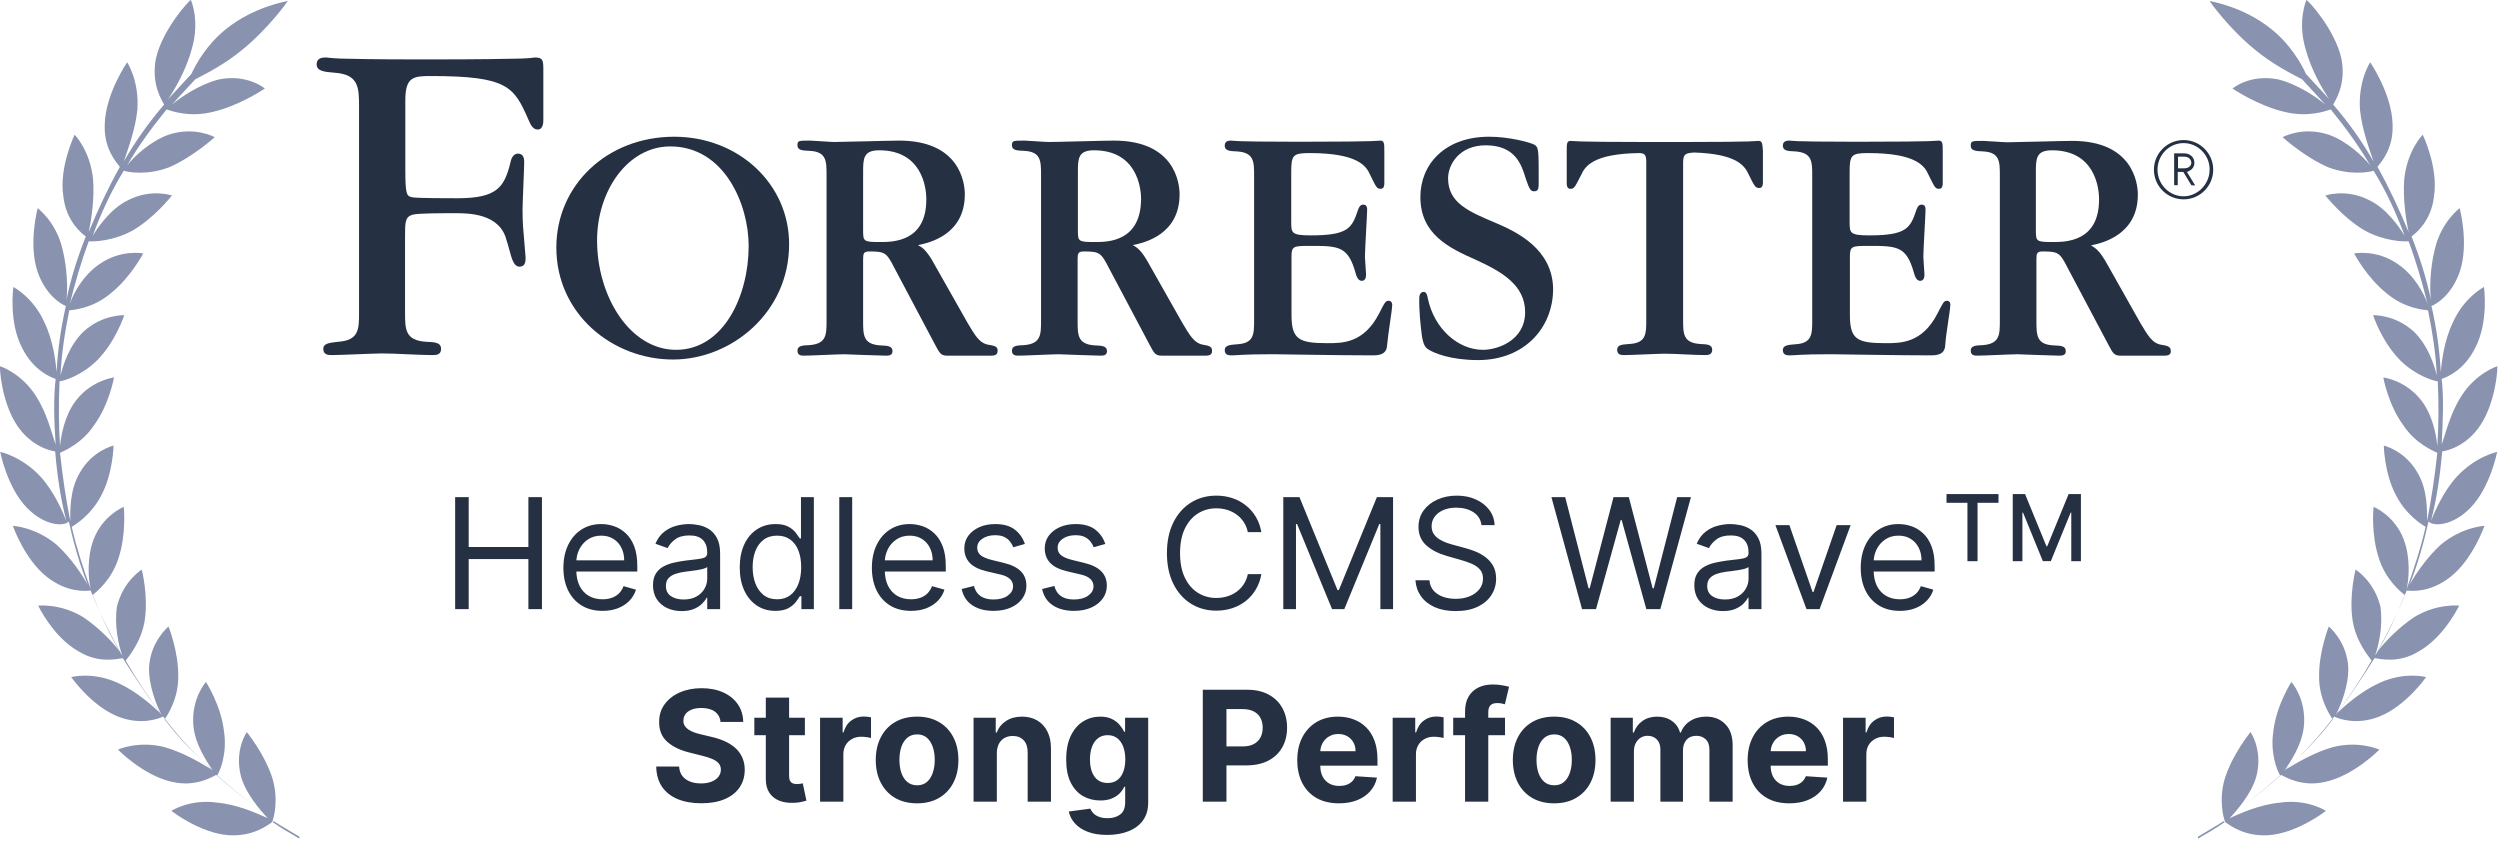 <svg width="261" height="88" viewBox="0 0 261 88" fill="none" xmlns="http://www.w3.org/2000/svg">
<path d="M227.965 20.812C226.258 20.812 224.869 19.424 224.869 17.717C224.869 16.01 226.258 14.621 227.965 14.621C229.672 14.621 231.06 16.01 231.06 17.717C231.06 19.424 229.672 20.812 227.965 20.812ZM227.965 14.94C226.431 14.94 225.245 16.212 225.245 17.717C225.245 19.25 226.489 20.494 227.965 20.494C229.44 20.494 230.684 19.221 230.684 17.717C230.713 16.212 229.469 14.94 227.965 14.94ZM228.775 19.337L227.936 17.948H227.357V19.337H226.981V16.01H228.051C228.63 16.01 229.093 16.415 229.093 16.994C229.093 17.514 228.746 17.804 228.312 17.948L229.18 19.366L228.775 19.337ZM228.051 16.357H227.386V17.572H228.051C228.457 17.572 228.775 17.341 228.775 16.965C228.746 16.617 228.457 16.357 228.051 16.357Z" fill="#253143"/>
<path d="M183.557 14.708C183.442 14.708 183.413 14.737 182.487 14.766C181.503 14.795 179.71 14.824 176.006 14.824H174.3H173.258H171.551C167.877 14.824 166.054 14.795 165.071 14.766C164.116 14.737 164.087 14.708 164 14.708C163.566 14.708 163.566 14.968 163.566 15.836V19.105C163.566 19.279 163.566 19.713 163.943 19.713C164.348 19.713 164.405 19.568 165.071 18.266C165.476 17.369 166.315 16.039 171.175 15.981C171.667 16.01 171.869 16.125 171.869 16.878V33.455C171.869 34.843 171.869 35.827 170.076 35.914C169.324 35.972 168.832 36.001 168.832 36.521C168.832 37.071 169.295 37.071 169.584 37.071C170.249 37.071 173.171 36.926 173.779 36.926C174.965 36.926 176.817 37.071 178.003 37.071C178.263 37.071 178.755 37.071 178.755 36.521C178.755 35.972 178.234 35.943 177.511 35.914C175.717 35.798 175.717 34.843 175.717 33.368V17.109C175.717 16.154 175.833 15.981 176.874 15.923C181.33 16.068 182.14 17.312 182.545 18.18C183.181 19.481 183.268 19.626 183.673 19.626C184.049 19.626 184.049 19.192 184.049 19.018V15.749C183.991 14.968 183.991 14.708 183.557 14.708Z" fill="#253143"/>
<path d="M144.988 31.401C144.641 31.401 144.583 31.545 143.947 32.789C142.355 35.827 140.157 35.827 138.594 35.827C135.586 35.827 134.834 35.422 134.834 32.876V26.743C134.834 25.672 135.094 25.672 136.83 25.672C139.752 25.672 140.735 25.701 141.516 28.479C141.69 29.144 141.921 29.318 142.182 29.318C142.616 29.318 142.616 28.797 142.616 28.623C142.616 28.363 142.5 27.09 142.5 26.83C142.5 26.049 142.732 22.374 142.732 21.883C142.732 21.478 142.558 21.362 142.327 21.362C142.153 21.362 141.95 21.42 141.777 21.912C141.14 23.792 140.793 24.573 136.859 24.573C134.805 24.573 134.805 24.313 134.805 23.155V18.006C134.805 16.212 134.949 15.981 136.714 15.981C141.777 15.981 142.645 17.34 143.05 18.266C143.686 19.568 143.744 19.713 144.149 19.713C144.525 19.713 144.525 19.279 144.525 19.105V15.807C144.525 14.997 144.525 14.679 144.091 14.679C143.976 14.679 143.947 14.708 143.021 14.737C142.037 14.766 140.215 14.795 136.54 14.795H134.805C131.767 14.795 130.234 14.766 129.424 14.737C128.642 14.708 128.614 14.679 128.556 14.679C128.324 14.679 127.861 14.679 127.861 15.2C127.861 15.749 128.382 15.778 129.134 15.807C130.928 15.923 130.928 16.878 130.928 18.353V33.426C130.928 34.872 130.928 35.856 129.134 35.943C128.382 36.001 127.861 36.059 127.861 36.55C127.861 37.1 128.324 37.1 128.614 37.1C128.845 37.1 129.163 37.071 129.742 37.042C130.32 37.013 131.188 36.984 132.693 36.984H133.127C133.329 36.984 135.007 37.013 137.032 37.042C139.086 37.071 141.574 37.1 143.397 37.1C144.438 37.1 144.786 36.695 144.815 36.03C144.93 34.728 145.335 32.413 145.335 31.95C145.393 31.719 145.277 31.401 144.988 31.401Z" fill="#253143"/>
<path d="M203.285 31.401C202.937 31.401 202.88 31.545 202.243 32.789C200.652 35.827 198.453 35.827 196.862 35.827C193.853 35.827 193.13 35.422 193.13 32.876V26.743C193.13 25.672 193.39 25.672 195.126 25.672C198.077 25.672 199.032 25.701 199.813 28.479C199.987 29.144 200.218 29.318 200.478 29.318C200.912 29.318 200.912 28.797 200.912 28.623C200.912 28.363 200.797 27.09 200.797 26.83C200.797 26.049 201.028 22.374 201.028 21.883C201.028 21.478 200.854 21.362 200.623 21.362C200.449 21.362 200.247 21.42 200.073 21.912C199.437 23.792 199.09 24.573 195.155 24.573C193.101 24.573 193.101 24.313 193.101 23.155V18.006C193.101 16.212 193.246 15.981 195.011 15.981C200.073 15.981 200.941 17.34 201.346 18.266C201.983 19.568 202.041 19.713 202.446 19.713C202.822 19.713 202.822 19.279 202.822 19.105V15.807C202.822 14.997 202.822 14.679 202.388 14.679C202.272 14.679 202.243 14.708 201.317 14.737C200.334 14.766 198.511 14.795 194.837 14.795H193.101C190.063 14.795 188.559 14.766 187.72 14.737C186.939 14.708 186.91 14.679 186.852 14.679C186.621 14.679 186.129 14.679 186.129 15.2C186.129 15.749 186.65 15.778 187.402 15.807C189.196 15.923 189.196 16.878 189.196 18.353V33.426C189.196 34.872 189.196 35.856 187.402 35.943C186.65 36.001 186.129 36.059 186.129 36.55C186.129 37.1 186.592 37.1 186.881 37.1C187.113 37.1 187.431 37.071 188.009 37.042C188.588 37.013 189.456 36.984 190.931 36.984H191.365C191.568 36.984 193.246 37.013 195.271 37.042C197.325 37.071 199.842 37.1 201.665 37.1C202.706 37.1 203.053 36.695 203.082 36.03C203.169 34.728 203.603 32.413 203.603 31.95C203.661 31.719 203.574 31.401 203.285 31.401Z" fill="#253143"/>
<path d="M156.214 23.3C153.321 22.085 151.18 21.188 151.18 18.614C151.18 17.196 152.337 15.142 155.172 15.171C158.21 15.2 158.846 17.196 159.28 18.614C159.657 19.742 159.801 19.973 160.148 19.973C160.64 19.973 160.64 19.655 160.64 18.903C160.64 15.692 160.64 15.373 160.206 15.113C159.714 14.853 157.545 14.274 155.462 14.274C150.833 14.274 148.287 17.167 148.287 20.552C148.287 24.4 151.151 25.846 154.131 27.148C156.764 28.363 159.223 29.752 159.223 32.587C159.223 35.538 156.358 36.522 154.825 36.522C152.221 36.522 149.733 34.323 149.068 31.169C149.01 30.822 148.923 30.475 148.634 30.475C148.2 30.475 148.171 30.996 148.171 31.111C148.142 32.442 148.316 33.976 148.374 34.467C148.46 35.364 148.605 36.117 149.01 36.406C149.647 36.869 151.469 37.592 154.304 37.592C159.165 37.592 162.145 34.207 162.145 30.157C162.087 25.962 158.297 24.197 156.214 23.3Z" fill="#253143"/>
<path d="M70.377 14.274C63.405 14.274 58.082 19.308 58.082 25.846C58.082 32.789 63.955 37.534 70.262 37.534C76.395 37.534 82.383 32.587 82.383 25.528C82.412 19.221 77.118 14.274 70.377 14.274ZM70.58 36.522C65.778 36.522 62.335 30.967 62.335 25.094C62.335 19.916 65.546 15.287 69.972 15.287C75.643 15.287 78.16 21.362 78.16 25.673C78.16 30.909 75.527 36.522 70.58 36.522Z" fill="#253143"/>
<path d="M55.827 6C55.769 6 55.711 6.058 54.351 6.116C52.992 6.145 50.301 6.203 44.949 6.203H43.85C38.758 6.203 36.877 6.145 35.547 6.116C34.274 6.058 34.187 6 34.1 6C33.724 6 33.059 6 33.059 6.723C33.059 7.418 33.84 7.504 34.91 7.591C37.485 7.765 37.485 9.153 37.485 11.265V25.181V32.645C37.485 34.352 37.485 35.538 35.286 35.683C34.389 35.798 33.753 35.827 33.753 36.435C33.753 37.071 34.331 37.071 34.65 37.071C35.489 37.071 39.134 36.898 39.886 36.898C41.333 36.898 43.705 37.071 45.151 37.071C45.499 37.071 46.048 37.071 46.048 36.435C46.048 35.769 45.441 35.712 44.486 35.683C42.287 35.538 42.287 34.381 42.287 32.587V25.239V24.66C42.287 23.214 42.287 22.606 43.126 22.404C43.676 22.259 46.048 22.259 47.582 22.259C48.855 22.259 52.182 22.259 52.876 25.065C52.992 25.326 53.31 26.656 53.455 27.032C53.57 27.293 53.773 27.871 54.265 27.842C54.872 27.814 54.872 27.235 54.872 26.859L54.67 24.429C54.554 23.242 54.554 22.375 54.554 21.912C54.554 21.131 54.727 17.63 54.727 16.907C54.727 16.386 54.554 16.068 54.12 16.039C53.657 16.01 53.397 16.444 53.31 16.878C52.673 19.539 51.921 20.697 47.755 20.697C46.974 20.697 43.907 20.697 43.126 20.61C42.461 20.494 42.316 20.436 42.316 17.688V10.455C42.316 8.025 43.184 7.938 44.949 7.938C52.992 7.938 53.657 9.038 55.161 12.48C55.364 12.914 55.566 13.522 56.145 13.522C56.724 13.522 56.724 12.712 56.724 12.538V7.013C56.695 6.26 56.637 6 55.827 6Z" fill="#253143"/>
<path d="M103.245 36.001C102.232 35.856 101.769 34.959 101.017 33.715L97.546 27.582C96.736 26.106 96.302 25.846 95.839 25.586C97.054 25.354 100.728 24.486 100.728 20.291C100.728 19.047 100.178 14.679 93.871 14.679C92.801 14.679 88.056 14.824 87.102 14.824C86.668 14.824 84.903 14.679 84.556 14.679C83.37 14.679 83.254 14.679 83.254 15.171C83.254 15.691 83.775 15.72 84.527 15.749C86.292 15.836 86.292 16.82 86.292 18.295V33.455C86.292 34.93 86.292 35.885 84.527 36.03C83.775 36.059 83.254 36.087 83.254 36.608C83.254 37.158 83.717 37.129 84.006 37.129C84.643 37.129 87.536 36.984 88.143 36.984C88.288 36.984 91.759 37.129 92.425 37.129C92.685 37.129 93.177 37.158 93.177 36.666C93.177 36.116 92.656 36.087 91.904 36.059C90.11 35.943 90.11 34.988 90.11 33.484V27.061C90.11 26.454 90.168 26.251 90.776 26.251C92.396 26.251 92.57 26.396 93.351 27.929L97.661 36.059C98.066 36.811 98.211 37.129 98.847 37.129C99.195 37.129 103.1 37.129 103.534 37.129C103.766 37.129 104.142 37.071 104.142 36.695C104.199 36.261 103.997 36.116 103.245 36.001ZM91.904 25.267C90.11 25.267 90.11 25.21 90.11 23.966V17.948C90.11 16.559 90.139 15.691 91.788 15.691C96.215 15.691 96.707 19.51 96.707 20.783C96.736 25.267 93.177 25.267 91.904 25.267Z" fill="#253143"/>
<path d="M125.666 36.001C124.654 35.856 124.191 34.959 123.439 33.715L119.967 27.582C119.157 26.106 118.723 25.846 118.26 25.586C119.475 25.354 123.149 24.486 123.149 20.291C123.149 19.047 122.6 14.679 116.293 14.679C115.222 14.679 110.478 14.824 109.494 14.824C109.06 14.824 107.296 14.679 106.977 14.679C105.791 14.679 105.646 14.679 105.646 15.171C105.646 15.691 106.167 15.72 106.919 15.749C108.684 15.836 108.684 16.82 108.684 18.295V33.455C108.684 34.93 108.684 35.885 106.919 36.03C106.167 36.059 105.646 36.087 105.646 36.608C105.646 37.158 106.109 37.129 106.399 37.129C107.035 37.129 109.928 36.984 110.536 36.984C110.68 36.984 114.152 37.129 114.817 37.129C115.078 37.129 115.57 37.158 115.57 36.666C115.57 36.116 115.049 36.087 114.297 36.059C112.503 35.943 112.503 34.988 112.503 33.484V27.061C112.503 26.454 112.561 26.251 113.168 26.251C114.788 26.251 114.962 26.396 115.743 27.929L120.054 36.059C120.459 36.811 120.603 37.129 121.24 37.129C121.587 37.129 125.493 37.129 125.927 37.129C126.158 37.129 126.534 37.071 126.534 36.695C126.563 36.261 126.39 36.116 125.666 36.001ZM114.326 25.267C112.532 25.267 112.532 25.21 112.532 23.966V17.948C112.532 16.559 112.561 15.691 114.21 15.691C118.636 15.691 119.128 19.51 119.128 20.783C119.099 25.267 115.599 25.267 114.326 25.267Z" fill="#253143"/>
<path d="M225.679 36.001C224.667 35.856 224.204 34.959 223.451 33.715L220.009 27.611C219.199 26.135 218.765 25.904 218.302 25.615C219.517 25.383 223.191 24.486 223.191 20.32C223.191 19.076 222.641 14.708 216.335 14.708C215.264 14.708 210.52 14.852 209.565 14.852C209.131 14.852 207.366 14.708 207.048 14.708C205.862 14.708 205.746 14.708 205.746 15.229C205.746 15.72 206.238 15.778 207.019 15.807C208.784 15.894 208.784 16.878 208.784 18.324V33.455C208.784 34.93 208.784 35.885 207.019 36.03C206.267 36.059 205.746 36.087 205.746 36.608C205.746 37.158 206.209 37.129 206.498 37.129C207.135 37.129 210.028 36.984 210.635 36.984C210.78 36.984 214.252 37.129 214.917 37.129C215.177 37.129 215.669 37.158 215.669 36.666C215.669 36.116 215.177 36.087 214.396 36.059C212.603 35.972 212.603 34.988 212.603 33.484V27.061C212.603 26.454 212.66 26.251 213.268 26.251C214.888 26.251 215.062 26.396 215.843 27.929L220.153 36.059C220.558 36.811 220.703 37.129 221.34 37.129C221.687 37.129 225.592 37.129 226.026 37.129C226.258 37.129 226.634 37.071 226.634 36.695C226.634 36.261 226.46 36.116 225.679 36.001ZM214.338 25.267C212.545 25.267 212.545 25.21 212.545 23.966V17.948C212.545 16.559 212.574 15.691 214.223 15.691C218.649 15.691 219.141 19.51 219.141 20.783C219.17 25.267 215.611 25.267 214.338 25.267Z" fill="#253143"/>
<path d="M47.517 63.592V51.904H48.932V57.109H55.164V51.904H56.58V63.592H55.164V58.364H48.932V63.592H47.517ZM62.906 63.775C62.061 63.775 61.333 63.588 60.72 63.215C60.111 62.839 59.641 62.314 59.31 61.64C58.983 60.963 58.819 60.175 58.819 59.278C58.819 58.38 58.983 57.588 59.31 56.903C59.641 56.215 60.102 55.678 60.691 55.294C61.285 54.906 61.977 54.712 62.769 54.712C63.225 54.712 63.676 54.788 64.121 54.94C64.566 55.092 64.972 55.34 65.337 55.682C65.702 56.021 65.993 56.47 66.21 57.029C66.427 57.588 66.535 58.277 66.535 59.095V59.666H59.778V58.501H65.166C65.166 58.007 65.067 57.565 64.869 57.177C64.675 56.789 64.397 56.483 64.036 56.258C63.678 56.034 63.256 55.922 62.769 55.922C62.232 55.922 61.768 56.055 61.376 56.321C60.988 56.584 60.69 56.926 60.48 57.349C60.271 57.771 60.166 58.224 60.166 58.707V59.483C60.166 60.145 60.281 60.706 60.509 61.166C60.741 61.623 61.062 61.971 61.473 62.211C61.884 62.447 62.362 62.565 62.906 62.565C63.26 62.565 63.579 62.515 63.864 62.416C64.154 62.314 64.403 62.161 64.612 61.96C64.821 61.754 64.983 61.499 65.097 61.195L66.398 61.56C66.261 62.002 66.031 62.39 65.708 62.724C65.384 63.056 64.985 63.314 64.509 63.501C64.034 63.683 63.499 63.775 62.906 63.775ZM71.164 63.797C70.608 63.797 70.104 63.693 69.651 63.483C69.199 63.27 68.839 62.964 68.573 62.565C68.306 62.161 68.173 61.674 68.173 61.104C68.173 60.602 68.272 60.194 68.47 59.882C68.668 59.567 68.932 59.319 69.263 59.141C69.594 58.962 69.96 58.828 70.359 58.741C70.762 58.65 71.168 58.577 71.575 58.524C72.107 58.456 72.539 58.404 72.87 58.37C73.205 58.332 73.448 58.269 73.6 58.182C73.757 58.094 73.835 57.942 73.835 57.725V57.679C73.835 57.116 73.68 56.679 73.372 56.367C73.068 56.055 72.606 55.899 71.986 55.899C71.343 55.899 70.838 56.04 70.473 56.321C70.108 56.603 69.851 56.903 69.703 57.223L68.424 56.766C68.653 56.234 68.957 55.819 69.337 55.522C69.722 55.222 70.14 55.013 70.593 54.895C71.049 54.773 71.499 54.712 71.94 54.712C72.221 54.712 72.545 54.746 72.91 54.815C73.279 54.879 73.635 55.014 73.977 55.22C74.323 55.425 74.611 55.735 74.839 56.15C75.067 56.565 75.181 57.12 75.181 57.816V63.592H73.835V62.405H73.766C73.675 62.595 73.523 62.799 73.309 63.016C73.096 63.232 72.813 63.417 72.459 63.569C72.105 63.721 71.674 63.797 71.164 63.797ZM71.369 62.587C71.902 62.587 72.351 62.483 72.716 62.274C73.085 62.064 73.363 61.794 73.549 61.463C73.739 61.132 73.835 60.784 73.835 60.419V59.186C73.778 59.255 73.652 59.317 73.458 59.374C73.268 59.428 73.047 59.475 72.796 59.517C72.549 59.555 72.307 59.589 72.071 59.62C71.839 59.647 71.651 59.669 71.506 59.688C71.156 59.734 70.829 59.808 70.525 59.911C70.224 60.01 69.98 60.16 69.794 60.362C69.611 60.56 69.52 60.83 69.52 61.172C69.52 61.64 69.693 61.994 70.039 62.234C70.389 62.47 70.833 62.587 71.369 62.587ZM80.95 63.775C80.219 63.775 79.574 63.59 79.015 63.221C78.456 62.848 78.018 62.323 77.702 61.646C77.387 60.965 77.229 60.16 77.229 59.232C77.229 58.311 77.387 57.512 77.702 56.835C78.018 56.158 78.458 55.635 79.021 55.266C79.584 54.896 80.234 54.712 80.972 54.712C81.543 54.712 81.994 54.807 82.325 54.997C82.66 55.184 82.915 55.397 83.09 55.636C83.269 55.872 83.407 56.066 83.506 56.218H83.621V51.904H84.967V63.592H83.666V62.245H83.506C83.407 62.405 83.267 62.606 83.084 62.85C82.901 63.09 82.641 63.305 82.302 63.495C81.964 63.681 81.513 63.775 80.95 63.775ZM81.132 62.565C81.673 62.565 82.129 62.424 82.502 62.142C82.875 61.857 83.158 61.463 83.352 60.961C83.546 60.455 83.643 59.871 83.643 59.209C83.643 58.555 83.548 57.982 83.358 57.491C83.168 56.997 82.886 56.612 82.513 56.338C82.141 56.061 81.68 55.922 81.132 55.922C80.562 55.922 80.086 56.068 79.706 56.361C79.329 56.65 79.046 57.044 78.855 57.542C78.669 58.037 78.576 58.593 78.576 59.209C78.576 59.833 78.671 60.4 78.861 60.91C79.055 61.416 79.34 61.819 79.717 62.12C80.097 62.416 80.569 62.565 81.132 62.565ZM88.968 51.904V63.592H87.621V51.904H88.968ZM95.11 63.775C94.265 63.775 93.537 63.588 92.924 63.215C92.316 62.839 91.846 62.314 91.515 61.64C91.188 60.963 91.024 60.175 91.024 59.278C91.024 58.38 91.188 57.588 91.515 56.903C91.846 56.215 92.306 55.678 92.896 55.294C93.489 54.906 94.182 54.712 94.973 54.712C95.43 54.712 95.88 54.788 96.326 54.94C96.771 55.092 97.176 55.34 97.541 55.682C97.906 56.021 98.198 56.47 98.414 57.029C98.631 57.588 98.74 58.277 98.74 59.095V59.666H91.983V58.501H97.37C97.37 58.007 97.271 57.565 97.073 57.177C96.879 56.789 96.602 56.483 96.24 56.258C95.882 56.034 95.46 55.922 94.973 55.922C94.437 55.922 93.972 56.055 93.581 56.321C93.192 56.584 92.894 56.926 92.685 57.349C92.475 57.771 92.371 58.224 92.371 58.707V59.483C92.371 60.145 92.485 60.706 92.713 61.166C92.945 61.623 93.267 61.971 93.678 62.211C94.088 62.447 94.566 62.565 95.11 62.565C95.464 62.565 95.784 62.515 96.069 62.416C96.358 62.314 96.607 62.161 96.817 61.96C97.026 61.754 97.187 61.499 97.302 61.195L98.603 61.56C98.466 62.002 98.236 62.39 97.912 62.724C97.589 63.056 97.189 63.314 96.714 63.501C96.238 63.683 95.704 63.775 95.11 63.775ZM106.998 56.789L105.788 57.132C105.712 56.93 105.599 56.734 105.451 56.544C105.307 56.35 105.109 56.19 104.858 56.064C104.606 55.939 104.285 55.876 103.893 55.876C103.357 55.876 102.91 56 102.552 56.247C102.198 56.491 102.021 56.801 102.021 57.177C102.021 57.512 102.143 57.776 102.386 57.971C102.63 58.165 103.01 58.326 103.528 58.456L104.829 58.775C105.613 58.965 106.197 59.257 106.581 59.648C106.965 60.036 107.157 60.537 107.157 61.149C107.157 61.652 107.013 62.1 106.724 62.496C106.438 62.892 106.039 63.204 105.525 63.432C105.012 63.66 104.414 63.775 103.733 63.775C102.839 63.775 102.099 63.581 101.513 63.192C100.927 62.804 100.556 62.237 100.4 61.492L101.679 61.172C101.801 61.644 102.031 61.998 102.369 62.234C102.712 62.47 103.159 62.587 103.71 62.587C104.338 62.587 104.837 62.454 105.206 62.188C105.579 61.918 105.765 61.594 105.765 61.218C105.765 60.913 105.658 60.658 105.445 60.453C105.232 60.244 104.905 60.088 104.464 59.985L103.003 59.643C102.2 59.453 101.61 59.158 101.234 58.758C100.861 58.355 100.674 57.851 100.674 57.246C100.674 56.751 100.813 56.314 101.091 55.933C101.373 55.553 101.755 55.254 102.238 55.037C102.725 54.82 103.277 54.712 103.893 54.712C104.761 54.712 105.442 54.902 105.936 55.283C106.435 55.663 106.788 56.165 106.998 56.789ZM115.394 56.789L114.184 57.132C114.108 56.93 113.996 56.734 113.847 56.544C113.703 56.35 113.505 56.19 113.254 56.064C113.003 55.939 112.681 55.876 112.289 55.876C111.753 55.876 111.306 56 110.948 56.247C110.594 56.491 110.418 56.801 110.418 57.177C110.418 57.512 110.539 57.776 110.783 57.971C111.026 58.165 111.407 58.326 111.924 58.456L113.225 58.775C114.009 58.965 114.593 59.257 114.977 59.648C115.362 60.036 115.554 60.537 115.554 61.149C115.554 61.652 115.409 62.1 115.12 62.496C114.835 62.892 114.435 63.204 113.922 63.432C113.408 63.66 112.811 63.775 112.13 63.775C111.236 63.775 110.496 63.581 109.91 63.192C109.324 62.804 108.953 62.237 108.797 61.492L110.075 61.172C110.197 61.644 110.427 61.998 110.766 62.234C111.108 62.47 111.555 62.587 112.107 62.587C112.735 62.587 113.233 62.454 113.602 62.188C113.975 61.918 114.161 61.594 114.161 61.218C114.161 60.913 114.055 60.658 113.842 60.453C113.629 60.244 113.301 60.088 112.86 59.985L111.399 59.643C110.596 59.453 110.007 59.158 109.63 58.758C109.257 58.355 109.071 57.851 109.071 57.246C109.071 56.751 109.21 56.314 109.487 55.933C109.769 55.553 110.151 55.254 110.634 55.037C111.121 54.82 111.673 54.712 112.289 54.712C113.157 54.712 113.838 54.902 114.333 55.283C114.831 55.663 115.185 56.165 115.394 56.789ZM131.689 55.556H130.273C130.19 55.149 130.043 54.792 129.834 54.484C129.629 54.175 129.377 53.917 129.081 53.708C128.788 53.494 128.462 53.335 128.105 53.228C127.747 53.122 127.374 53.068 126.986 53.068C126.279 53.068 125.638 53.247 125.063 53.605C124.492 53.962 124.038 54.489 123.699 55.186C123.364 55.882 123.197 56.736 123.197 57.748C123.197 58.76 123.364 59.614 123.699 60.31C124.038 61.007 124.492 61.534 125.063 61.891C125.638 62.249 126.279 62.428 126.986 62.428C127.374 62.428 127.747 62.374 128.105 62.268C128.462 62.161 128.788 62.004 129.081 61.794C129.377 61.581 129.629 61.321 129.834 61.012C130.043 60.7 130.19 60.343 130.273 59.94H131.689C131.582 60.537 131.388 61.071 131.107 61.543C130.825 62.015 130.475 62.416 130.057 62.747C129.638 63.075 129.168 63.324 128.647 63.495C128.13 63.666 127.576 63.752 126.986 63.752C125.989 63.752 125.103 63.508 124.327 63.021C123.551 62.534 122.94 61.842 122.495 60.944C122.05 60.046 121.827 58.981 121.827 57.748C121.827 56.515 122.05 55.45 122.495 54.552C122.94 53.654 123.551 52.962 124.327 52.475C125.103 51.988 125.989 51.744 126.986 51.744C127.576 51.744 128.13 51.83 128.647 52.001C129.168 52.172 129.638 52.423 130.057 52.754C130.475 53.082 130.825 53.481 131.107 53.953C131.388 54.421 131.582 54.955 131.689 55.556ZM133.976 51.904H135.665L139.637 61.606H139.774L143.746 51.904H145.435V63.592H144.111V54.712H143.997L140.345 63.592H139.066L135.414 54.712H135.3V63.592H133.976V51.904ZM154.665 54.826C154.597 54.248 154.319 53.799 153.832 53.479C153.345 53.16 152.747 53 152.04 53C151.522 53 151.07 53.084 150.682 53.251C150.297 53.418 149.997 53.648 149.78 53.941C149.567 54.234 149.46 54.567 149.46 54.94C149.46 55.252 149.534 55.52 149.683 55.745C149.835 55.965 150.029 56.15 150.265 56.298C150.501 56.443 150.748 56.563 151.007 56.658C151.266 56.749 151.503 56.824 151.72 56.88L152.907 57.2C153.212 57.28 153.55 57.39 153.923 57.531C154.3 57.672 154.659 57.864 155.002 58.108C155.348 58.347 155.633 58.655 155.858 59.032C156.082 59.409 156.194 59.871 156.194 60.419C156.194 61.05 156.029 61.621 155.698 62.131C155.371 62.641 154.891 63.046 154.26 63.346C153.632 63.647 152.869 63.797 151.971 63.797C151.134 63.797 150.41 63.662 149.797 63.392C149.188 63.122 148.709 62.745 148.359 62.262C148.013 61.779 147.817 61.218 147.771 60.579H149.232C149.27 61.02 149.418 61.385 149.677 61.674C149.94 61.96 150.271 62.173 150.67 62.314C151.073 62.45 151.507 62.519 151.971 62.519C152.512 62.519 152.997 62.431 153.427 62.257C153.857 62.078 154.197 61.83 154.448 61.515C154.699 61.195 154.825 60.822 154.825 60.396C154.825 60.008 154.716 59.692 154.5 59.449C154.283 59.205 153.997 59.007 153.643 58.855C153.29 58.703 152.907 58.57 152.496 58.456L151.058 58.045C150.145 57.782 149.422 57.407 148.89 56.92C148.357 56.434 148.091 55.796 148.091 55.009C148.091 54.354 148.268 53.784 148.621 53.297C148.979 52.806 149.458 52.425 150.06 52.155C150.664 51.881 151.34 51.744 152.085 51.744C152.839 51.744 153.508 51.879 154.094 52.15C154.68 52.416 155.144 52.781 155.487 53.245C155.833 53.709 156.016 54.236 156.035 54.826H154.665ZM165.164 63.592L161.969 51.904H163.407L165.849 61.423H165.963L168.452 51.904H170.05L172.538 61.423H172.652L175.095 51.904H176.533L173.337 63.592H171.876L169.296 54.278H169.205L166.625 63.592H165.164ZM179.877 63.797C179.321 63.797 178.817 63.693 178.365 63.483C177.912 63.27 177.552 62.964 177.286 62.565C177.02 62.161 176.886 61.674 176.886 61.104C176.886 60.602 176.985 60.194 177.183 59.882C177.381 59.567 177.646 59.319 177.977 59.141C178.308 58.962 178.673 58.828 179.072 58.741C179.476 58.65 179.881 58.577 180.288 58.524C180.82 58.456 181.252 58.404 181.583 58.37C181.918 58.332 182.162 58.269 182.314 58.182C182.47 58.094 182.548 57.942 182.548 57.725V57.679C182.548 57.116 182.394 56.679 182.086 56.367C181.781 56.055 181.319 55.899 180.699 55.899C180.056 55.899 179.552 56.04 179.186 56.321C178.821 56.603 178.564 56.903 178.416 57.223L177.138 56.766C177.366 56.234 177.67 55.819 178.051 55.522C178.435 55.222 178.853 55.013 179.306 54.895C179.763 54.773 180.212 54.712 180.653 54.712C180.935 54.712 181.258 54.746 181.623 54.815C181.992 54.879 182.348 55.014 182.69 55.22C183.037 55.425 183.324 55.735 183.552 56.15C183.781 56.565 183.895 57.12 183.895 57.816V63.592H182.548V62.405H182.479C182.388 62.595 182.236 62.799 182.023 63.016C181.81 63.232 181.526 63.417 181.172 63.569C180.819 63.721 180.387 63.797 179.877 63.797ZM180.082 62.587C180.615 62.587 181.064 62.483 181.429 62.274C181.798 62.064 182.076 61.794 182.262 61.463C182.453 61.132 182.548 60.784 182.548 60.419V59.186C182.491 59.255 182.365 59.317 182.171 59.374C181.981 59.428 181.76 59.475 181.509 59.517C181.262 59.555 181.02 59.589 180.784 59.62C180.552 59.647 180.364 59.669 180.219 59.688C179.869 59.734 179.542 59.808 179.238 59.911C178.937 60.01 178.694 60.16 178.507 60.362C178.325 60.56 178.233 60.83 178.233 61.172C178.233 61.64 178.406 61.994 178.753 62.234C179.103 62.47 179.546 62.587 180.082 62.587ZM193.207 54.826L189.965 63.592H188.596L185.354 54.826H186.815L189.235 61.811H189.326L191.746 54.826H193.207ZM198.346 63.775C197.501 63.775 196.773 63.588 196.16 63.215C195.552 62.839 195.082 62.314 194.751 61.64C194.424 60.963 194.26 60.175 194.26 59.278C194.26 58.38 194.424 57.588 194.751 56.903C195.082 56.215 195.542 55.678 196.132 55.294C196.725 54.906 197.418 54.712 198.209 54.712C198.666 54.712 199.117 54.788 199.562 54.94C200.007 55.092 200.412 55.34 200.777 55.682C201.143 56.021 201.434 56.47 201.65 57.029C201.867 57.588 201.976 58.277 201.976 59.095V59.666H195.219V58.501H200.606C200.606 58.007 200.507 57.565 200.309 57.177C200.115 56.789 199.838 56.483 199.476 56.258C199.118 56.034 198.696 55.922 198.209 55.922C197.673 55.922 197.209 56.055 196.817 56.321C196.429 56.584 196.13 56.926 195.921 57.349C195.711 57.771 195.607 58.224 195.607 58.707V59.483C195.607 60.145 195.721 60.706 195.949 61.166C196.181 61.623 196.503 61.971 196.914 62.211C197.325 62.447 197.802 62.565 198.346 62.565C198.7 62.565 199.02 62.515 199.305 62.416C199.594 62.314 199.843 62.161 200.052 61.96C200.262 61.754 200.423 61.499 200.538 61.195L201.839 61.56C201.702 62.002 201.472 62.39 201.148 62.724C200.825 63.056 200.425 63.314 199.95 63.501C199.474 63.683 198.94 63.775 198.346 63.775ZM203.216 52.49V51.579H208.644V52.49H206.456V58.592H205.401V52.49H203.216ZM210.132 51.579H211.416L213.649 57.031H213.731L215.964 51.579H217.248V58.592H216.241V53.517H216.176L214.108 58.582H213.272L211.204 53.514H211.139V58.592H210.132V51.579Z" fill="#253143"/>
<path d="M75.224 75.369C75.178 74.909 74.982 74.551 74.636 74.296C74.29 74.042 73.82 73.914 73.227 73.914C72.823 73.914 72.483 73.971 72.205 74.085C71.927 74.196 71.714 74.35 71.566 74.548C71.421 74.745 71.349 74.97 71.349 75.221C71.341 75.43 71.385 75.613 71.48 75.769C71.579 75.925 71.714 76.06 71.885 76.174C72.056 76.284 72.254 76.381 72.479 76.465C72.703 76.545 72.943 76.614 73.198 76.671L74.248 76.922C74.758 77.036 75.226 77.188 75.652 77.378C76.078 77.569 76.447 77.802 76.759 78.08C77.071 78.358 77.313 78.685 77.484 79.062C77.659 79.439 77.748 79.87 77.752 80.357C77.748 81.073 77.566 81.693 77.204 82.218C76.847 82.739 76.329 83.144 75.652 83.433C74.978 83.719 74.166 83.861 73.215 83.861C72.272 83.861 71.45 83.717 70.75 83.428C70.053 83.138 69.509 82.71 69.118 82.144C68.729 81.573 68.526 80.867 68.507 80.026H70.898C70.925 80.418 71.037 80.745 71.235 81.008C71.436 81.267 71.705 81.463 72.039 81.596C72.378 81.725 72.76 81.79 73.186 81.79C73.605 81.79 73.968 81.729 74.276 81.607C74.588 81.485 74.83 81.316 75.001 81.099C75.172 80.882 75.258 80.633 75.258 80.352C75.258 80.089 75.18 79.868 75.024 79.69C74.872 79.511 74.647 79.359 74.351 79.233C74.058 79.108 73.698 78.993 73.272 78.891L71.999 78.571C71.014 78.331 70.236 77.957 69.665 77.447C69.095 76.937 68.811 76.25 68.815 75.386C68.811 74.679 68.999 74.061 69.38 73.532C69.764 73.003 70.291 72.59 70.961 72.293C71.63 71.997 72.391 71.848 73.244 71.848C74.111 71.848 74.868 71.997 75.515 72.293C76.165 72.59 76.672 73.003 77.033 73.532C77.394 74.061 77.581 74.673 77.592 75.369H75.224ZM84.031 74.93V76.756H78.752V74.93H84.031ZM79.951 72.83H82.382V81.002C82.382 81.227 82.416 81.402 82.485 81.527C82.553 81.649 82.648 81.735 82.77 81.784C82.895 81.834 83.04 81.858 83.204 81.858C83.318 81.858 83.432 81.849 83.546 81.83C83.66 81.807 83.748 81.79 83.809 81.778L84.191 83.587C84.069 83.626 83.898 83.669 83.677 83.719C83.457 83.772 83.188 83.804 82.873 83.816C82.287 83.838 81.773 83.76 81.332 83.582C80.894 83.403 80.554 83.125 80.31 82.749C80.067 82.372 79.947 81.896 79.951 81.322V72.83ZM85.615 83.696V74.93H87.972V76.459H88.063C88.223 75.915 88.491 75.504 88.868 75.227C89.245 74.945 89.678 74.804 90.169 74.804C90.291 74.804 90.422 74.812 90.563 74.827C90.704 74.843 90.827 74.863 90.934 74.89V77.047C90.82 77.013 90.662 76.983 90.46 76.956C90.258 76.929 90.074 76.916 89.906 76.916C89.549 76.916 89.229 76.994 88.948 77.15C88.67 77.302 88.449 77.515 88.286 77.789C88.126 78.063 88.046 78.379 88.046 78.737V83.696H85.615ZM95.743 83.867C94.857 83.867 94.09 83.679 93.443 83.302C92.8 82.922 92.304 82.393 91.954 81.716C91.604 81.034 91.429 80.245 91.429 79.347C91.429 78.442 91.604 77.65 91.954 76.973C92.304 76.292 92.8 75.763 93.443 75.386C94.09 75.006 94.857 74.816 95.743 74.816C96.63 74.816 97.394 75.006 98.037 75.386C98.684 75.763 99.183 76.292 99.533 76.973C99.883 77.65 100.058 78.442 100.058 79.347C100.058 80.245 99.883 81.034 99.533 81.716C99.183 82.393 98.684 82.922 98.037 83.302C97.394 83.679 96.63 83.867 95.743 83.867ZM95.755 81.984C96.158 81.984 96.495 81.87 96.765 81.641C97.035 81.409 97.239 81.094 97.376 80.694C97.516 80.294 97.587 79.84 97.587 79.33C97.587 78.82 97.516 78.366 97.376 77.966C97.239 77.567 97.035 77.251 96.765 77.019C96.495 76.787 96.158 76.671 95.755 76.671C95.348 76.671 95.005 76.787 94.727 77.019C94.454 77.251 94.246 77.567 94.105 77.966C93.968 78.366 93.9 78.82 93.9 79.33C93.9 79.84 93.968 80.294 94.105 80.694C94.246 81.094 94.454 81.409 94.727 81.641C95.005 81.87 95.348 81.984 95.755 81.984ZM104.07 78.628V83.696H101.639V74.93H103.956V76.477H104.058C104.252 75.967 104.578 75.563 105.034 75.267C105.491 74.966 106.044 74.816 106.695 74.816C107.304 74.816 107.834 74.949 108.287 75.215C108.74 75.482 109.092 75.862 109.343 76.357C109.594 76.847 109.72 77.433 109.72 78.115V83.696H107.288V78.548C107.292 78.012 107.155 77.593 106.878 77.293C106.6 76.988 106.217 76.836 105.73 76.836C105.403 76.836 105.114 76.906 104.863 77.047C104.616 77.188 104.422 77.394 104.281 77.664C104.144 77.93 104.074 78.251 104.07 78.628ZM115.585 87.166C114.797 87.166 114.122 87.057 113.559 86.84C113 86.627 112.555 86.336 112.224 85.967C111.893 85.598 111.678 85.183 111.579 84.723L113.827 84.421C113.896 84.596 114.004 84.759 114.152 84.911C114.301 85.064 114.497 85.185 114.74 85.277C114.988 85.372 115.288 85.419 115.642 85.419C116.171 85.419 116.606 85.29 116.949 85.031C117.295 84.776 117.468 84.348 117.468 83.747V82.144H117.366C117.259 82.387 117.099 82.617 116.886 82.834C116.673 83.051 116.399 83.228 116.064 83.365C115.73 83.502 115.33 83.57 114.866 83.57C114.208 83.57 113.608 83.418 113.068 83.114C112.532 82.806 112.104 82.336 111.784 81.704C111.468 81.069 111.31 80.266 111.31 79.296C111.31 78.303 111.472 77.473 111.796 76.808C112.119 76.142 112.549 75.643 113.085 75.312C113.626 74.981 114.217 74.816 114.86 74.816C115.351 74.816 115.762 74.9 116.093 75.067C116.424 75.231 116.69 75.436 116.892 75.683C117.097 75.927 117.255 76.166 117.366 76.402H117.457V74.93H119.871V83.781C119.871 84.527 119.688 85.151 119.323 85.653C118.958 86.156 118.452 86.532 117.805 86.783C117.162 87.038 116.422 87.166 115.585 87.166ZM115.636 81.744C116.028 81.744 116.359 81.647 116.629 81.453C116.903 81.255 117.112 80.974 117.257 80.608C117.405 80.239 117.48 79.798 117.48 79.284C117.48 78.771 117.407 78.326 117.263 77.949C117.118 77.569 116.909 77.274 116.635 77.064C116.361 76.855 116.028 76.751 115.636 76.751C115.237 76.751 114.9 76.859 114.626 77.076C114.352 77.289 114.145 77.586 114.004 77.966C113.863 78.347 113.793 78.786 113.793 79.284C113.793 79.79 113.863 80.228 114.004 80.597C114.149 80.962 114.356 81.246 114.626 81.447C114.9 81.645 115.237 81.744 115.636 81.744ZM125.571 83.696V72.008H130.182C131.068 72.008 131.824 72.177 132.448 72.516C133.072 72.851 133.547 73.317 133.874 73.914C134.205 74.508 134.371 75.192 134.371 75.969C134.371 76.745 134.203 77.43 133.869 78.023C133.534 78.617 133.049 79.079 132.413 79.41C131.782 79.741 131.017 79.906 130.119 79.906H127.18V77.926H129.72C130.195 77.926 130.587 77.844 130.895 77.681C131.207 77.513 131.439 77.283 131.592 76.99C131.748 76.693 131.826 76.353 131.826 75.969C131.826 75.581 131.748 75.242 131.592 74.953C131.439 74.66 131.207 74.433 130.895 74.274C130.583 74.11 130.188 74.028 129.708 74.028H128.042V83.696H125.571ZM139.784 83.867C138.882 83.867 138.106 83.684 137.455 83.319C136.809 82.95 136.31 82.429 135.96 81.755C135.61 81.078 135.435 80.277 135.435 79.353C135.435 78.451 135.61 77.66 135.96 76.979C136.31 76.298 136.803 75.767 137.438 75.386C138.077 75.006 138.827 74.816 139.687 74.816C140.265 74.816 140.804 74.909 141.302 75.096C141.804 75.278 142.242 75.554 142.615 75.923C142.991 76.292 143.284 76.756 143.493 77.316C143.703 77.871 143.807 78.522 143.807 79.267V79.935H136.405V78.428H141.519C141.519 78.078 141.443 77.768 141.29 77.498C141.138 77.228 140.927 77.017 140.657 76.865C140.391 76.709 140.081 76.631 139.727 76.631C139.358 76.631 139.031 76.716 138.745 76.888C138.464 77.055 138.243 77.281 138.083 77.567C137.923 77.848 137.842 78.162 137.838 78.508V79.941C137.838 80.374 137.918 80.749 138.077 81.065C138.241 81.381 138.471 81.624 138.768 81.795C139.065 81.967 139.417 82.052 139.824 82.052C140.094 82.052 140.341 82.014 140.566 81.938C140.79 81.862 140.982 81.748 141.142 81.596C141.302 81.444 141.424 81.257 141.507 81.036L143.756 81.185C143.642 81.725 143.408 82.197 143.054 82.6C142.704 83 142.251 83.312 141.696 83.536C141.144 83.757 140.507 83.867 139.784 83.867ZM145.394 83.696V74.93H147.751V76.459H147.842C148.002 75.915 148.27 75.504 148.647 75.227C149.023 74.945 149.457 74.804 149.948 74.804C150.07 74.804 150.201 74.812 150.342 74.827C150.483 74.843 150.606 74.863 150.713 74.89V77.047C150.599 77.013 150.441 76.983 150.239 76.956C150.037 76.929 149.853 76.916 149.685 76.916C149.328 76.916 149.008 76.994 148.727 77.15C148.449 77.302 148.228 77.515 148.065 77.789C147.905 78.063 147.825 78.379 147.825 78.737V83.696H145.394ZM157.123 74.93V76.756H151.713V74.93H157.123ZM152.951 83.696V74.296C152.951 73.661 153.075 73.134 153.322 72.716C153.573 72.297 153.916 71.983 154.349 71.774C154.783 71.565 155.276 71.46 155.828 71.46C156.2 71.46 156.541 71.489 156.849 71.546C157.161 71.603 157.393 71.654 157.545 71.7L157.112 73.526C157.016 73.496 156.899 73.467 156.758 73.441C156.621 73.414 156.48 73.4 156.335 73.4C155.978 73.4 155.729 73.484 155.588 73.652C155.447 73.815 155.377 74.045 155.377 74.342V83.696H152.951ZM162.255 83.867C161.369 83.867 160.602 83.679 159.955 83.302C159.312 82.922 158.816 82.393 158.466 81.716C158.116 81.034 157.941 80.245 157.941 79.347C157.941 78.442 158.116 77.65 158.466 76.973C158.816 76.292 159.312 75.763 159.955 75.386C160.602 75.006 161.369 74.816 162.255 74.816C163.141 74.816 163.906 75.006 164.549 75.386C165.196 75.763 165.694 76.292 166.044 76.973C166.394 77.65 166.569 78.442 166.569 79.347C166.569 80.245 166.394 81.034 166.044 81.716C165.694 82.393 165.196 82.922 164.549 83.302C163.906 83.679 163.141 83.867 162.255 83.867ZM162.266 81.984C162.67 81.984 163.006 81.87 163.277 81.641C163.547 81.409 163.75 81.094 163.887 80.694C164.028 80.294 164.098 79.84 164.098 79.33C164.098 78.82 164.028 78.366 163.887 77.966C163.75 77.567 163.547 77.251 163.277 77.019C163.006 76.787 162.67 76.671 162.266 76.671C161.859 76.671 161.517 76.787 161.239 77.019C160.965 77.251 160.758 77.567 160.617 77.966C160.48 78.366 160.412 78.82 160.412 79.33C160.412 79.84 160.48 80.294 160.617 80.694C160.758 81.094 160.965 81.409 161.239 81.641C161.517 81.87 161.859 81.984 162.266 81.984ZM168.15 83.696V74.93H170.467V76.477H170.57C170.753 75.963 171.057 75.558 171.483 75.261C171.909 74.964 172.419 74.816 173.013 74.816C173.614 74.816 174.125 74.966 174.548 75.267C174.97 75.563 175.252 75.967 175.392 76.477H175.484C175.663 75.974 175.986 75.573 176.454 75.272C176.926 74.968 177.483 74.816 178.126 74.816C178.944 74.816 179.608 75.076 180.118 75.598C180.631 76.115 180.888 76.849 180.888 77.801V83.696H178.463V78.28C178.463 77.793 178.333 77.428 178.075 77.184C177.816 76.941 177.493 76.819 177.105 76.819C176.663 76.819 176.319 76.96 176.072 77.241C175.824 77.519 175.701 77.886 175.701 78.343V83.696H173.344V78.229C173.344 77.799 173.22 77.456 172.973 77.201C172.729 76.946 172.408 76.819 172.008 76.819C171.738 76.819 171.495 76.888 171.278 77.024C171.065 77.158 170.895 77.346 170.77 77.589C170.644 77.829 170.581 78.111 170.581 78.434V83.696H168.15ZM186.803 83.867C185.902 83.867 185.126 83.684 184.475 83.319C183.828 82.95 183.33 82.429 182.98 81.755C182.63 81.078 182.455 80.277 182.455 79.353C182.455 78.451 182.63 77.66 182.98 76.979C183.33 76.298 183.823 75.767 184.458 75.386C185.097 75.006 185.847 74.816 186.706 74.816C187.285 74.816 187.823 74.909 188.322 75.096C188.824 75.278 189.261 75.554 189.634 75.923C190.011 76.292 190.304 76.756 190.513 77.316C190.722 77.871 190.827 78.522 190.827 79.267V79.935H183.425V78.428H188.538C188.538 78.078 188.462 77.768 188.31 77.498C188.158 77.228 187.947 77.017 187.677 76.865C187.41 76.709 187.1 76.631 186.746 76.631C186.377 76.631 186.05 76.716 185.765 76.888C185.483 77.055 185.263 77.281 185.103 77.567C184.943 77.848 184.861 78.162 184.857 78.508V79.941C184.857 80.374 184.937 80.749 185.097 81.065C185.261 81.381 185.491 81.624 185.788 81.795C186.084 81.967 186.436 82.052 186.843 82.052C187.114 82.052 187.361 82.014 187.585 81.938C187.81 81.862 188.002 81.748 188.162 81.596C188.322 81.444 188.443 81.257 188.527 81.036L190.776 81.185C190.661 81.725 190.427 82.197 190.074 82.6C189.724 83 189.271 83.312 188.715 83.536C188.164 83.757 187.526 83.867 186.803 83.867ZM192.413 83.696V74.93H194.77V76.459H194.862C195.021 75.915 195.29 75.504 195.666 75.227C196.043 74.945 196.477 74.804 196.968 74.804C197.089 74.804 197.221 74.812 197.361 74.827C197.502 74.843 197.626 74.863 197.732 74.89V77.047C197.618 77.013 197.46 76.983 197.259 76.956C197.057 76.929 196.872 76.916 196.705 76.916C196.347 76.916 196.028 76.994 195.746 77.15C195.469 77.302 195.248 77.515 195.084 77.789C194.924 78.063 194.845 78.379 194.845 78.737V83.696H192.413Z" fill="#253143"/>
<path d="M229.469 87.348V87.551C230.434 86.993 231.399 86.434 232.262 85.825C232.211 85.774 232.16 85.774 232.16 85.723C231.297 86.282 230.383 86.79 229.469 87.348Z" fill="#8992AE"/>
<path d="M232.77 85.418C233.532 84.606 235.056 82.879 235.564 81.051C236.275 78.308 234.954 76.429 234.954 76.429C234.954 76.429 233.126 78.664 232.313 81.152C231.602 83.387 232.11 85.367 232.313 85.824C232.872 86.231 234.396 87.348 236.833 87.195C239.829 86.992 242.826 84.656 242.826 84.656C242.826 84.656 240.896 83.387 238.052 83.793C235.868 83.996 233.786 84.961 232.77 85.418Z" fill="#8992AE"/>
<path d="M257.908 53.018C259.99 50.885 260.701 47.178 260.701 47.178C260.701 47.178 258.466 47.635 256.486 49.768C255.064 51.342 254.2 53.374 253.794 54.389C254.403 52.053 254.759 49.565 254.962 47.127C255.419 47.076 257.45 46.619 258.923 44.436C260.599 41.947 260.802 38.189 260.701 38.24C260.701 38.24 258.466 38.951 256.943 41.389C255.775 43.217 255.318 45.299 254.911 46.416C255.013 44.131 255.165 41.795 254.911 39.56C255.368 39.408 257.247 38.697 258.415 36.31C259.837 33.619 259.329 29.962 259.329 29.962C259.329 29.962 257.247 31.029 256.079 33.669C255.165 35.548 254.911 37.783 254.81 38.849C254.708 36.564 254.353 34.177 253.845 31.943C254.302 31.791 256.029 30.775 256.841 28.236C257.755 25.341 256.79 21.735 256.79 21.735C256.79 21.735 254.861 23.157 254.2 26.001C253.693 27.982 253.642 30.267 253.794 31.334C253.337 29.099 252.626 26.864 251.763 24.681C252.118 24.427 253.794 23.157 254.099 20.567C254.607 17.52 252.931 14.067 252.931 14.067C252.931 14.067 251.306 15.692 251.001 18.739C250.849 20.821 251.204 23.056 251.458 24.224C250.493 21.888 249.427 19.602 248.208 17.419C248.513 17.012 249.934 15.54 249.782 12.899C249.681 9.75 247.446 6.5 247.446 6.5C247.446 6.5 246.177 8.43 246.38 11.426C246.583 13.559 247.446 15.794 247.802 16.86C246.634 14.829 245.212 12.797 243.587 10.918C243.79 10.512 244.958 8.836 244.45 6.145C243.79 3.098 240.946 0 240.793 0C240.793 0 239.829 2.133 240.692 5.078C241.25 7.211 242.469 9.344 243.18 10.36C242.368 9.497 241.555 8.582 240.743 7.719C240.286 6.703 239.118 4.621 237.137 3.047C234.192 0.66 230.789 0.152 230.688 0.102C230.688 0.152 232.668 2.945 235.41 5.18C237.239 6.703 239.168 7.668 240.336 8.278C241.149 9.141 241.961 10.055 242.774 10.918C241.86 10.157 239.879 8.786 237.797 8.278C234.852 7.719 233.074 9.243 233.074 9.243C233.074 9.243 235.664 11.02 238.508 11.68C240.997 12.29 242.825 11.579 243.333 11.426C244.856 13.305 246.278 15.235 247.446 17.266C246.735 16.352 245.008 14.727 243.129 14.067C240.387 13.153 238.305 14.321 238.305 14.321C238.305 14.321 240.59 16.403 243.079 17.47C245.364 18.333 247.345 17.977 247.802 17.825C249.122 19.958 250.188 22.294 251.052 24.63C250.493 23.716 249.173 21.786 247.395 20.923C244.856 19.602 242.622 20.466 242.774 20.415C242.774 20.415 244.602 22.751 246.887 24.071C248.919 25.189 251.001 25.239 251.458 25.189C252.271 27.372 252.88 29.505 253.439 31.74C253.083 30.673 252.067 28.744 250.341 27.576C248.106 26.001 245.77 26.458 245.77 26.458C245.77 26.458 247.091 28.997 249.224 30.673C251.052 32.197 253.032 32.349 253.489 32.4C253.946 34.634 254.302 36.92 254.403 39.205C254.15 38.139 253.489 36.056 252.017 34.634C250.036 32.806 247.751 32.908 247.751 32.908C247.751 32.908 248.614 35.599 250.544 37.58C252.169 39.205 254.048 39.764 254.505 39.814C254.607 42.1 254.607 44.385 254.454 46.569C254.353 45.502 253.997 43.369 252.778 41.795C251.103 39.662 248.817 39.408 248.817 39.408C248.817 39.408 249.325 42.252 250.899 44.385C252.169 46.315 254.048 47.076 254.454 47.279C254.2 49.717 253.845 52.053 253.388 54.389C253.388 53.323 253.439 51.139 252.423 49.413C251.103 47.026 248.868 46.518 248.868 46.518C248.868 46.518 248.919 49.413 250.138 51.698C251.204 53.78 252.88 54.795 253.235 54.999C252.728 57.233 252.017 59.366 251.255 61.499C251.509 60.382 251.661 58.198 250.95 56.319C249.985 53.78 247.802 52.916 247.802 52.916C247.802 52.916 247.497 55.71 248.36 58.3C249.071 60.534 250.645 61.804 251.052 62.108C250.188 64.241 249.224 66.425 247.954 68.456C248.309 67.441 248.817 65.359 248.513 63.327C247.852 60.636 245.923 59.468 245.923 59.468C245.923 59.468 245.212 62.21 245.618 64.8C245.973 67.034 247.345 68.609 247.598 68.964C246.481 70.894 245.212 72.824 243.84 74.652C244.348 73.738 245.212 71.605 245.161 69.675C245.008 66.933 243.129 65.409 243.129 65.409C243.129 65.409 242.063 68.05 242.114 70.691C242.114 72.976 243.231 74.652 243.536 75.109C242.063 77.09 240.286 78.816 238.508 80.441C239.118 79.527 240.387 77.699 240.54 75.668C240.743 72.874 239.219 71.199 239.219 71.199C239.219 71.199 237.645 73.636 237.34 76.328C236.985 78.664 237.746 80.492 238.051 80.949C236.68 82.168 235.207 83.387 233.633 84.504C235.207 83.387 236.731 82.168 238.153 80.898C238.559 81.101 240.336 82.219 242.825 81.609C245.77 80.949 248.411 78.258 248.411 78.258C248.411 78.258 246.278 77.293 243.536 78.004C241.555 78.562 239.625 79.73 238.711 80.289C240.59 78.511 242.215 76.785 243.688 74.804C244.094 75.007 245.973 75.769 248.411 74.804C251.204 73.687 253.286 70.691 253.286 70.691C253.286 70.691 251.052 70.081 248.411 71.3C246.583 72.113 244.907 73.585 244.044 74.398C245.415 72.57 246.684 70.64 247.903 68.71C248.411 68.761 250.392 69.32 252.524 67.999C255.165 66.526 256.74 63.226 256.74 63.226C256.74 63.226 254.403 62.972 252.017 64.444C250.341 65.562 248.817 67.187 248.157 68.101C249.274 66.07 250.392 63.886 251.255 61.651C251.763 61.702 253.692 61.905 255.825 60.229C258.161 58.401 259.38 54.897 259.38 54.897C259.38 54.897 257.095 54.999 254.86 56.827C253.337 58.198 252.169 59.975 251.56 61.042C252.423 58.909 253.032 56.675 253.54 54.44C254.048 54.999 256.079 54.897 257.908 53.018Z" fill="#8992AE"/>
<path d="M31.254 87.348V87.551C30.289 86.993 29.324 86.434 28.461 85.825C28.512 85.774 28.562 85.774 28.562 85.723C29.426 86.282 30.34 86.79 31.254 87.348Z" fill="#8992AE"/>
<path d="M27.95 85.418C27.188 84.606 25.664 82.879 25.157 81.051C24.446 78.308 25.766 76.429 25.766 76.429C25.766 76.429 27.594 78.664 28.407 81.152C29.118 83.387 28.61 85.367 28.407 85.824C27.848 86.231 26.325 87.348 23.887 87.195C20.891 86.992 17.895 84.656 17.895 84.656C17.895 84.656 19.824 83.387 22.668 83.793C24.852 83.996 26.934 84.961 27.95 85.418Z" fill="#8992AE"/>
<path d="M2.815 53.018C0.733 50.885 0.022 47.178 0.022 47.178C0.022 47.178 2.256 47.635 4.237 49.768C5.659 51.342 6.522 53.374 6.928 54.389C6.319 52.053 5.963 49.565 5.76 47.127C5.303 47.076 3.272 46.619 1.799 44.436C0.123 41.947 -0.08 38.189 0.022 38.24C0.022 38.24 2.256 38.951 3.78 41.389C4.948 43.217 5.405 45.299 5.811 46.416C5.659 44.131 5.557 41.795 5.811 39.56C5.354 39.408 3.475 38.697 2.307 36.31C0.885 33.619 1.393 29.962 1.393 29.962C1.393 29.962 3.475 31.029 4.643 33.669C5.557 35.548 5.811 37.783 5.913 38.849C6.014 36.564 6.37 34.177 6.877 31.943C6.42 31.791 4.694 30.775 3.881 28.236C2.967 25.341 3.932 21.735 3.932 21.735C3.932 21.735 5.862 23.157 6.522 26.001C7.03 27.982 7.081 30.267 6.928 31.334C7.385 29.099 8.096 26.864 8.96 24.681C8.604 24.427 6.928 23.157 6.623 20.567C6.116 17.52 7.792 14.067 7.792 14.067C7.792 14.067 9.417 15.692 9.721 18.739C9.874 20.821 9.518 23.056 9.264 24.224C10.229 21.888 11.296 19.602 12.514 17.419C12.21 17.012 10.788 15.54 10.94 12.899C11.042 9.75 13.276 6.5 13.276 6.5C13.276 6.5 14.546 8.43 14.343 11.426C14.139 13.559 13.276 15.794 12.921 16.86C14.089 14.829 15.511 12.797 17.136 10.918C16.933 10.512 15.764 8.836 16.272 6.145C16.933 3.098 19.776 0 19.929 0C19.929 0 20.894 2.133 20.03 5.078C19.472 7.211 18.253 9.344 17.542 10.36C18.355 9.497 19.167 8.582 19.98 7.719C20.437 6.703 21.605 4.621 23.585 3.047C26.531 0.66 29.933 0.152 30.035 0.102C30.035 0.152 28.054 2.945 25.312 5.18C23.484 6.703 21.554 7.668 20.386 8.278C19.573 9.141 18.761 10.055 17.948 10.918C18.862 10.157 20.843 8.786 22.925 8.278C25.87 7.719 27.648 9.243 27.648 9.243C27.648 9.243 25.058 11.02 22.214 11.68C19.726 12.29 17.897 11.579 17.39 11.426C15.866 13.305 14.444 15.235 13.276 17.266C13.987 16.352 15.714 14.727 17.593 14.067C20.335 13.153 22.417 14.321 22.417 14.321C22.417 14.321 20.132 16.403 17.643 17.47C15.358 18.333 13.378 17.977 12.921 17.825C11.6 19.958 10.534 22.294 9.67 24.63C10.229 23.716 11.55 21.786 13.327 20.923C15.866 19.602 18.101 20.466 17.948 20.415C17.948 20.415 16.12 22.751 13.835 24.071C11.803 25.189 9.721 25.239 9.264 25.189C8.452 27.372 7.842 29.505 7.284 31.74C7.639 30.673 8.655 28.744 10.382 27.576C12.616 26.001 14.952 26.458 14.952 26.458C14.952 26.458 13.632 28.997 11.499 30.673C9.67 32.197 7.69 32.349 7.233 32.4C6.776 34.634 6.42 36.92 6.319 39.205C6.573 38.139 7.233 36.056 8.706 34.634C10.686 32.806 12.971 32.908 12.971 32.908C12.971 32.908 12.108 35.599 10.178 37.58C8.553 39.205 6.674 39.764 6.217 39.814C6.116 42.1 6.116 44.385 6.268 46.569C6.37 45.502 6.725 43.369 7.944 41.795C9.62 39.662 11.905 39.408 11.905 39.408C11.905 39.408 11.397 42.252 9.823 44.385C8.553 46.315 6.674 47.076 6.268 47.279C6.522 49.717 6.877 52.053 7.334 54.389C7.334 53.323 7.284 51.139 8.299 49.413C9.62 47.026 11.854 46.518 11.854 46.518C11.854 46.518 11.803 49.413 10.585 51.698C9.518 53.78 7.842 54.795 7.487 54.999C7.995 57.233 8.706 59.366 9.467 61.499C9.213 60.382 9.061 58.198 9.772 56.319C10.737 53.78 12.921 52.916 12.921 52.916C12.921 52.916 13.225 55.71 12.362 58.3C11.651 60.534 10.077 61.804 9.67 62.108C10.534 64.241 11.499 66.425 12.768 68.456C12.413 67.441 11.905 65.359 12.21 63.327C12.87 60.636 14.8 59.468 14.8 59.468C14.8 59.468 15.511 62.21 15.104 64.8C14.749 67.034 13.378 68.609 13.124 68.964C14.241 70.894 15.511 72.824 16.882 74.652C16.374 73.738 15.511 71.605 15.561 69.675C15.714 66.933 17.593 65.409 17.593 65.409C17.593 65.409 18.659 68.05 18.608 70.691C18.608 72.976 17.491 74.652 17.186 75.109C18.659 77.09 20.437 78.816 22.214 80.441C21.605 79.527 20.335 77.699 20.183 75.668C19.98 72.874 21.503 71.199 21.503 71.199C21.503 71.199 23.077 73.636 23.382 76.328C23.738 78.664 22.976 80.492 22.671 80.949C24.042 82.168 25.515 83.387 27.089 84.504C25.515 83.387 23.991 82.168 22.57 80.898C22.163 81.101 20.386 82.219 17.897 81.609C14.952 80.949 12.311 78.258 12.311 78.258C12.311 78.258 14.444 77.293 17.186 78.004C19.167 78.562 21.097 79.73 22.011 80.289C20.132 78.511 18.507 76.785 17.034 74.804C16.628 75.007 14.749 75.769 12.311 74.804C9.518 73.687 7.436 70.691 7.436 70.691C7.436 70.691 9.671 70.081 12.311 71.3C14.139 72.113 15.815 73.585 16.679 74.398C15.307 72.57 14.038 70.64 12.819 68.71C12.311 68.761 10.331 69.32 8.198 67.999C5.557 66.526 3.983 63.226 3.983 63.226C3.983 63.226 6.319 62.972 8.706 64.444C10.382 65.562 11.905 67.187 12.565 68.101C11.448 66.07 10.331 63.886 9.467 61.651C8.96 61.702 7.03 61.905 4.897 60.229C2.561 58.401 1.342 54.897 1.342 54.897C1.342 54.897 3.627 54.999 5.862 56.827C7.385 58.198 8.553 59.975 9.163 61.042C8.299 58.909 7.69 56.675 7.182 54.44C6.674 54.999 4.643 54.897 2.815 53.018Z" fill="#8992AE"/>
</svg>
